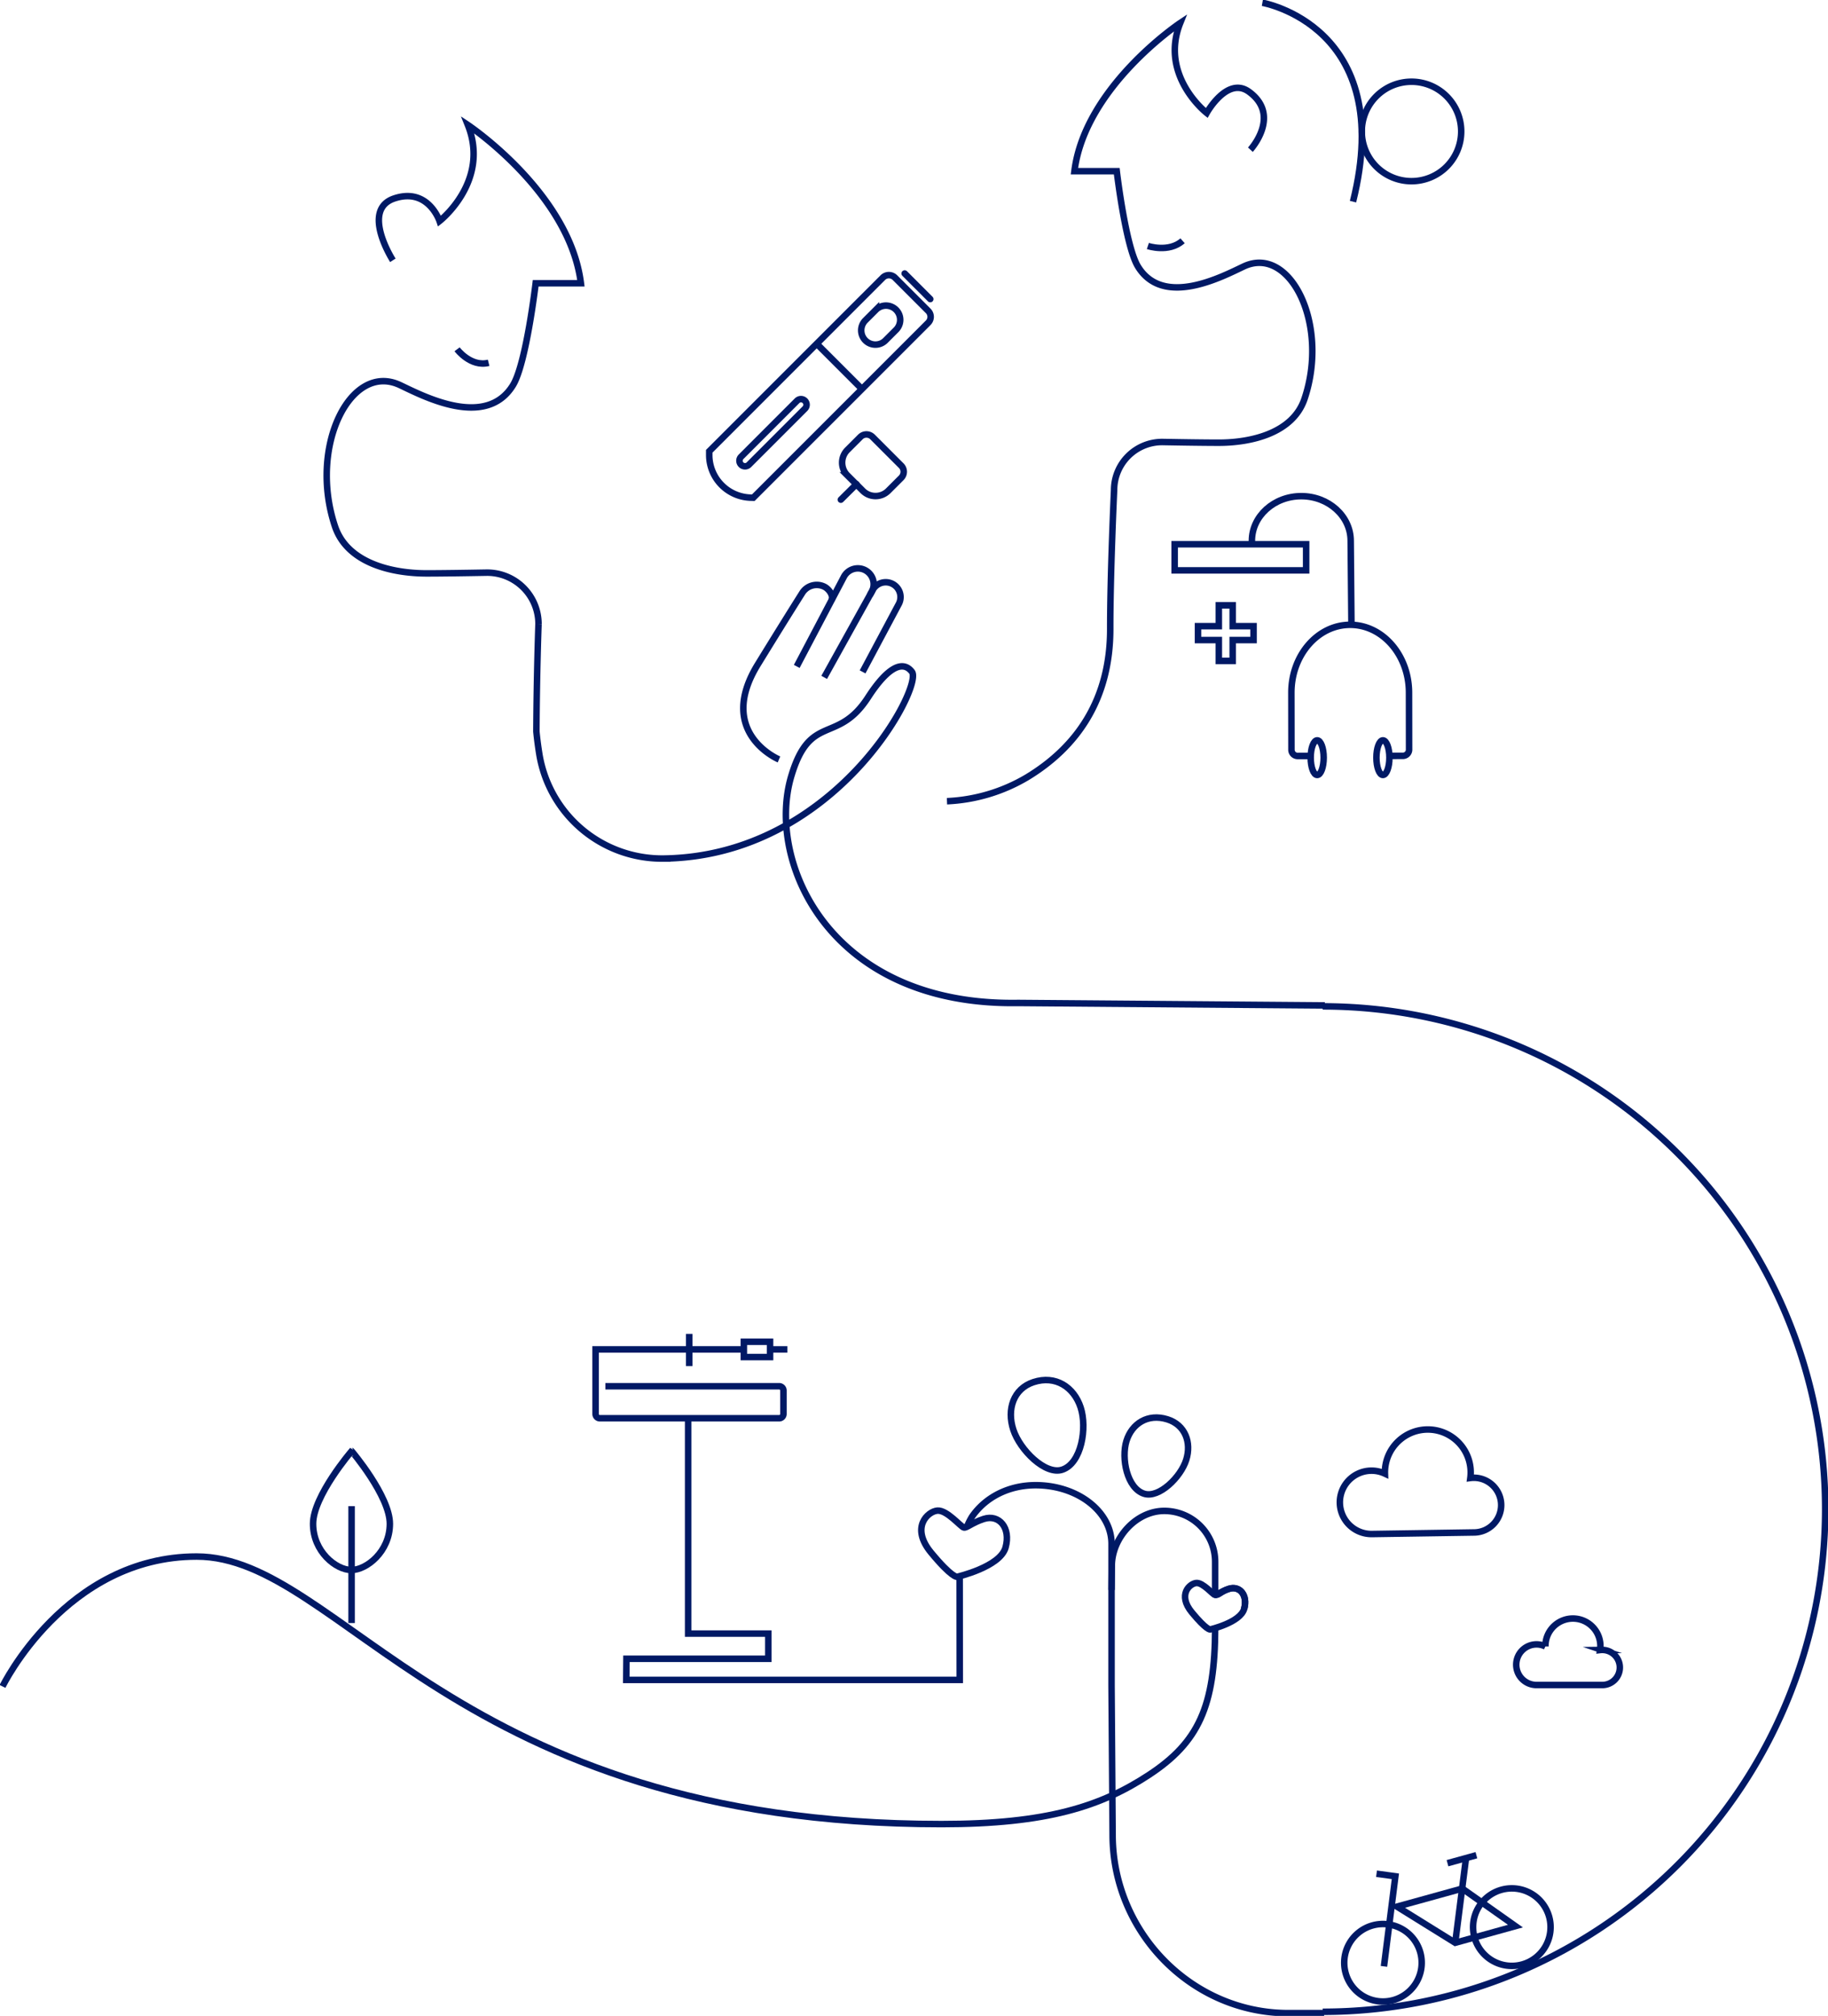 <svg id="Grupo_4821" data-name="Grupo 4821" xmlns="http://www.w3.org/2000/svg" xmlns:xlink="http://www.w3.org/1999/xlink" width="562.431" height="620" viewBox="0 0 562.431 620">
  <defs>
    <clipPath id="clip-path">
      <rect id="Rectángulo_9935" data-name="Rectángulo 9935" width="562.431" height="620" fill="none"/>
    </clipPath>
  </defs>
  <g id="Grupo_4820" data-name="Grupo 4820" clip-path="url(#clip-path)">
    <path id="Trazado_410" data-name="Trazado 410" d="M551.078,684.9a11.918,11.918,0,1,0-8.311,14.663A11.918,11.918,0,0,0,551.078,684.9Z" transform="translate(-74.439 -95.385)" fill="none" stroke="#001965" stroke-miterlimit="10" stroke-width="2"/>
    <path id="Trazado_411" data-name="Trazado 411" d="M504.917,697.659a11.918,11.918,0,1,0-8.311,14.663A11.918,11.918,0,0,0,504.917,697.659Z" transform="translate(-67.927 -97.186)" fill="none" stroke="#001965" stroke-miterlimit="10" stroke-width="2"/>
    <path id="Trazado_412" data-name="Trazado 412" d="M495.37,699.408l3.511-27.7-5.8-.789" transform="translate(-69.559 -94.648)" fill="none" stroke="#001965" stroke-miterlimit="10" stroke-width="2"/>
    <line id="Línea_36" data-name="Línea 36" x1="8.893" y2="2.458" transform="translate(445.358 570.572)" fill="none" stroke="#001965" stroke-miterlimit="10" stroke-width="2"/>
    <path id="Trazado_413" data-name="Trazado 413" d="M536.858,687.775,518.331,692.9l-17.91-11.12,20.089-5.554Z" transform="translate(-70.595 -95.395)" fill="none" stroke="#001965" stroke-miterlimit="10" stroke-width="2"/>
    <line id="Línea_37" data-name="Línea 37" x1="3.32" y2="26.046" transform="translate(447.736 571.456)" fill="none" stroke="#001965" stroke-miterlimit="10" stroke-width="2"/>
    <path id="Trazado_414" data-name="Trazado 414" d="M569.535,589.2a5.315,5.315,0,0,0-.6.034,8.46,8.46,0,1,0-16.83-1.227c0,.039,0,.076,0,.115a6.246,6.246,0,1,0-2.728,11.864h20.156a5.394,5.394,0,1,0,0-10.787Z" transform="translate(-76.62 -81.758)" fill="none" stroke="#001965" stroke-miterlimit="10" stroke-width="2"/>
    <line id="Línea_38" data-name="Línea 38" x2="5.493" transform="translate(236.758 415.015)" fill="none" stroke="#001965" stroke-miterlimit="10" stroke-width="2"/>
    <rect id="Rectángulo_9933" data-name="Rectángulo 9933" width="8.064" height="4.704" transform="translate(228.862 412.662)" fill="none" stroke="#001965" stroke-miterlimit="10" stroke-width="2"/>
    <path id="Trazado_415" data-name="Trazado 415" d="M456.259,694.163H444.941c-29.72-.2-53.717-25.073-53.748-54.794l-.333-45.985V549.845c0-9.965-10.462-18.044-23.367-18.044-8.157,0-15.337,3.6-19.517,9.616a18.287,18.287,0,0,0-1.584,3.152l.247-.6" transform="translate(-48.866 -75.022)" fill="none" stroke="#001965" stroke-miterlimit="10" stroke-width="2"/>
    <path id="Trazado_416" data-name="Trazado 416" d="M243.372,507.97v66.107h24.669v7.747H224.388l-.058,6.5H326.941l-.028-32.149" transform="translate(-31.646 -71.66)" fill="none" stroke="#001965" stroke-miterlimit="10" stroke-width="2"/>
    <path id="Trazado_417" data-name="Trazado 417" d="M216.353,494.505h53.474a1.316,1.316,0,0,1,1.316,1.315v7.213a1.315,1.315,0,0,1-1.316,1.315H214.658a1.315,1.315,0,0,1-1.316-1.315V483.176h45.616" transform="translate(-30.096 -68.162)" fill="none" stroke="#001965" stroke-miterlimit="10" stroke-width="2"/>
    <line id="Línea_39" data-name="Línea 39" y2="9.901" transform="translate(212.058 410.24)" fill="none" stroke="#001965" stroke-miterlimit="10" stroke-width="2"/>
    <path id="Trazado_418" data-name="Trazado 418" d="M383.569,502.579c-2.051-6.258-7.7-10.025-14.513-7.792-6.185,2.026-8.256,8.394-6.2,14.652s9.855,13.982,15.032,12.285C383.848,519.769,385.62,508.837,383.569,502.579Z" transform="translate(-51.08 -69.708)" fill="none" stroke="#001965" stroke-miterlimit="10" stroke-width="2"/>
    <path id="Trazado_419" data-name="Trazado 419" d="M403.412,514.76c1.659-5.318,6.542-8.524,12.591-6.638,5.489,1.713,7.461,7.117,5.8,12.435s-8.346,11.887-12.942,10.453C403.569,529.36,401.754,520.078,403.412,514.76Z" transform="translate(-56.826 -71.604)" fill="none" stroke="#001965" stroke-miterlimit="10" stroke-width="2"/>
    <path id="Trazado_420" data-name="Trazado 420" d="M341.017,561.257s13.275-3.017,14.934-9.051-1.989-10.273-6.713-8.749c-3.618,1.166-5.2,2.791-6.11,2.639s-5.2-5.43-8.146-5.2-8.373,5.129-1.961,12.9S341.017,561.257,341.017,561.257Z" transform="translate(-46.557 -76.303)" fill="none" stroke="#001965" stroke-miterlimit="10" stroke-width="2"/>
    <path id="Trazado_421" data-name="Trazado 421" d="M432.207,581.1s9.313-2.116,10.477-6.349-1.4-7.207-4.71-6.138c-2.538.819-3.651,1.957-4.286,1.852s-3.651-3.81-5.714-3.651-5.873,3.6-1.376,9.048S432.207,581.1,432.207,581.1Z" transform="translate(-59.884 -79.961)" fill="none" stroke="#001965" stroke-miterlimit="10" stroke-width="2"/>
    <path id="Trazado_422" data-name="Trazado 422" d="M444.193,575.014c1.164-4.233-1.4-7.207-4.709-6.138-2.537.819-3.12,2.068-4.286,1.852" transform="translate(-61.394 -80.221)" fill="none" stroke="#001965" stroke-miterlimit="10" stroke-width="2"/>
    <path id="Trazado_423" data-name="Trazado 423" d="M430.041,566.826V556.647A15.651,15.651,0,0,0,414.39,541c-8.644,0-16.142,8.308-16.142,16.952l-.084,7.356" transform="translate(-56.169 -76.319)" fill="none" stroke="#001965" stroke-miterlimit="10" stroke-width="2"/>
    <path id="Trazado_424" data-name="Trazado 424" d="M.9,597.287s19.438-39.941,59.716-39.941c44.448,0,79.39,82.282,229.168,82.282,32.5,0,49.152-5.5,63.8-15.1,15.353-10.065,20.351-21.154,20.419-45.181" transform="translate(-0.127 -78.625)" fill="none" stroke="#001965" stroke-miterlimit="10" stroke-width="2"/>
    <path id="Trazado_425" data-name="Trazado 425" d="M135.771,541.974c-.019,8.545-7.2,14.192-11.845,14.182-4.734-.01-11.8-5.69-11.781-14.235s11.863-22.333,11.863-22.333S135.79,533.429,135.771,541.974Z" transform="translate(-15.82 -73.299)" fill="none" stroke="#001965" stroke-miterlimit="10" stroke-width="2"/>
    <line id="Línea_40" data-name="Línea 40" y2="35.946" transform="translate(108.178 463.22)" fill="none" stroke="#001965" stroke-miterlimit="10" stroke-width="2"/>
    <path id="Trazado_426" data-name="Trazado 426" d="M277.235,263.11s-19.492-8.122-6.5-29.238c7.142-11.606,11.34-18.305,13.672-21.985A5.267,5.267,0,0,1,291.22,210c1.247.624,2.822,2.555,2.226,4.089" transform="translate(-37.563 -29.546)" fill="none" stroke="#001965" stroke-miterlimit="10" stroke-width="2"/>
    <path id="Trazado_427" data-name="Trazado 427" d="M307.048,236.061l11.115-20.84a4.553,4.553,0,0,0-8-4.354l-14.934,26.882" transform="translate(-41.648 -29.417)" fill="none" stroke="#001965" stroke-miterlimit="10" stroke-width="2"/>
    <path id="Trazado_428" data-name="Trazado 428" d="M307.893,211.757l.549-.988a4.862,4.862,0,1,0-8.552-4.625L285.4,233.67" transform="translate(-40.262 -28.714)" fill="none" stroke="#001965" stroke-miterlimit="10" stroke-width="2"/>
    <path id="Trazado_429" data-name="Trazado 429" d="M163.731,125.067s4.16,5.547,9.707,4.16" transform="translate(-23.098 -17.643)" fill="none" stroke="#001965" stroke-miterlimit="10" stroke-width="2"/>
    <path id="Trazado_430" data-name="Trazado 430" d="M432.569,47.2s9.616-10.476-.417-17.808C425.458,24.5,419.127,35.9,419.127,35.9s-14.652-11.4-8.14-27.676c0,0-29.3,19.535-32.559,45.583h13.024s2.719,23.089,6.512,29.3c7.812,12.8,25.971,3.1,32.56,0,14.224-6.686,26.4,17.672,18.715,40.663-3.583,10.715-16.645,13.545-26.413,13.545-4.271,0-10.96-.1-17.138-.211A14.789,14.789,0,0,0,390.632,151.9s-1.211,26.081-1.189,42.626c.03,21.589-10.055,36.305-25.624,45.717a52.945,52.945,0,0,1-24.608,7.331" transform="translate(-47.853 -1.16)" fill="none" stroke="#001965" stroke-miterlimit="10" stroke-width="2"/>
    <rect id="Rectángulo_9934" data-name="Rectángulo 9934" width="40.452" height="8.036" transform="translate(361.412 167.385)" fill="none" stroke="#001965" stroke-miterlimit="10" stroke-width="2"/>
    <path id="Trazado_431" data-name="Trazado 431" d="M411.177,87.819s6.45,2.151,10.674-1.606" transform="translate(-58.005 -12.162)" fill="none" stroke="#001965" stroke-miterlimit="10" stroke-width="2"/>
    <path id="Trazado_432" data-name="Trazado 432" d="M452.191.985s41.382,7.2,27.889,61.174" transform="translate(-63.791 -0.139)" fill="none" stroke="#001965" stroke-miterlimit="10" stroke-width="2"/>
    <path id="Trazado_433" data-name="Trazado 433" d="M518.388,44.558A15.294,15.294,0,1,0,503.1,59.851,15.293,15.293,0,0,0,518.388,44.558Z" transform="translate(-68.814 -4.128)" fill="none" stroke="#001965" stroke-miterlimit="10" stroke-width="2"/>
    <path id="Trazado_434" data-name="Trazado 434" d="M429.131,223.154h6.41v-6.41h4.273v6.41h6.409v4.273h-6.409v6.41h-4.273v-6.41h-6.41Z" transform="translate(-60.538 -30.576)" fill="none" stroke="#001965" stroke-miterlimit="10" stroke-width="2"/>
    <path id="Trazado_435" data-name="Trazado 435" d="M492.61,264.033l4.338-.006a1.917,1.917,0,0,0,1.848-1.982l-.023-17.466c-.016-11.531-8.131-20.869-18.125-20.855h0c-9.995.014-18.084,9.373-18.068,20.9l.024,17.466a1.917,1.917,0,0,0,1.853,1.976l4.607-.006" transform="translate(-65.256 -31.561)" fill="none" stroke="#001965" stroke-miterlimit="10" stroke-width="2"/>
    <path id="Trazado_436" data-name="Trazado 436" d="M479.073,218.058l-.238-26.661c0-7.588-6.807-13.739-15.2-13.739s-15.2,6.151-15.2,13.739v1.05" transform="translate(-63.26 -25.062)" fill="none" stroke="#001965" stroke-miterlimit="10" stroke-width="2"/>
    <path id="Trazado_437" data-name="Trazado 437" d="M493.042,270.414c0,2.943.9,5.329,2,5.329s2-2.386,2-5.329-.895-5.329-2-5.329S493.042,267.471,493.042,270.414Z" transform="translate(-69.554 -37.396)" fill="none" stroke="#001965" stroke-miterlimit="10" stroke-width="2"/>
    <path id="Trazado_438" data-name="Trazado 438" d="M469.5,270.414c0,2.943.895,5.329,2,5.329s2-2.386,2-5.329-.895-5.329-2-5.329S469.5,267.471,469.5,270.414Z" transform="translate(-66.232 -37.396)" fill="none" stroke="#001965" stroke-miterlimit="10" stroke-width="2"/>
    <path id="Trazado_439" data-name="Trazado 439" d="M424.128,315.526h-.578l-93.766-.751c-58.019.95-77.663-43.366-69.822-69.746,5.824-19.592,14.175-9.609,23.643-24.259,5.867-9.079,10.613-11.622,13.5-7.817,3.457,4.558-23.536,56.4-75.97,57.4q-.352.006-.7.009a38.286,38.286,0,0,1-38.027-32.368c-.631-3.952-.866-6.714-.866-6.714.088-17.678.653-33.048.653-33.048a15.8,15.8,0,0,0-16.087-15.8c-6.6.119-13.748.226-18.311.226-10.437,0-24.394-3.023-28.222-14.473-8.213-24.565,4.8-50.589,20-43.446,7.04,3.309,26.442,13.677,34.788,0,4.052-6.64,6.958-31.31,6.958-31.31h13.916c-3.48-27.831-34.789-48.7-34.789-48.7,6.958,17.394-8.7,29.57-8.7,29.57s-3.479-10.437-13.916-6.958-.446,19.028-.446,19.028" transform="translate(-16.51 -6.309)" fill="none" stroke="#001965" stroke-miterlimit="10" stroke-width="2"/>
    <path id="Trazado_440" data-name="Trazado 440" d="M473.8,360.346a154.607,154.607,0,0,1,0,309.215" transform="translate(-66.84 -50.834)" fill="none" stroke="#001965" stroke-miterlimit="10" stroke-width="2"/>
    <path id="Trazado_441" data-name="Trazado 441" d="M312.865,121.424a4.371,4.371,0,0,1-3.09-7.462l3.252-3.252a4.371,4.371,0,0,1,6.182,6.182l-3.253,3.252A4.336,4.336,0,0,1,312.865,121.424Z" transform="translate(-43.519 -15.438)" fill="none" stroke="#001965" stroke-miterlimit="10" stroke-width="2"/>
    <path id="Trazado_442" data-name="Trazado 442" d="M267.613,166.97l-.74-.021a13.122,13.122,0,0,1-12.816-13.175v-1.093L307.5,99.244a2.644,2.644,0,0,1,3.653,0l10.269,10.269a2.583,2.583,0,0,1,0,3.653Z" transform="translate(-35.84 -13.897)" fill="none" stroke="#001965" stroke-miterlimit="10" stroke-width="2"/>
    <line id="Línea_41" data-name="Línea 41" x1="7.872" y1="7.872" transform="translate(278.344 84.113)" fill="none" stroke="#001965" stroke-linecap="round" stroke-miterlimit="10" stroke-width="2"/>
    <line id="Línea_42" data-name="Línea 42" x2="13.743" y2="13.743" transform="translate(251.498 105.945)" fill="none" stroke="#001965" stroke-miterlimit="10" stroke-width="2"/>
    <path id="Trazado_443" data-name="Trazado 443" d="M266.593,163.581a1.717,1.717,0,0,1-1.215-2.932l17.194-17.2a1.719,1.719,0,1,1,2.43,2.431l-17.195,17.193A1.706,1.706,0,0,1,266.593,163.581Z" transform="translate(-37.366 -20.166)" fill="none" stroke="#001965" stroke-miterlimit="10" stroke-width="2"/>
    <path id="Trazado_444" data-name="Trazado 444" d="M311.935,174.508a5.514,5.514,0,0,1-3.913-1.619l-4.74-4.74a5.536,5.536,0,0,1,0-7.827l3.989-3.99a2.652,2.652,0,0,1,3.741,0l8.827,8.828a2.644,2.644,0,0,1,0,3.742l-3.989,3.989A5.521,5.521,0,0,1,311.935,174.508Z" transform="translate(-42.556 -21.945)" fill="none" stroke="#001965" stroke-miterlimit="10" stroke-width="2"/>
    <line id="Línea_43" data-name="Línea 43" x1="4.816" y2="4.783" transform="translate(258.707 148.892)" fill="none" stroke="#001965" stroke-linecap="round" stroke-miterlimit="10" stroke-width="2"/>
    <path id="Trazado_445" data-name="Trazado 445" d="M521.029,526.7a8.424,8.424,0,0,0-.936.068,13.195,13.195,0,1,0-26.276-1.511c0,.06.006.119.008.18A9.742,9.742,0,1,0,489.853,544l31.346-.48v0c.029,0,.058,0,.089,0a8.413,8.413,0,1,0-.258-16.824Z" transform="translate(-67.709 -72.208)" fill="none" stroke="#001965" stroke-miterlimit="10" stroke-width="2"/>
  </g>
</svg>
